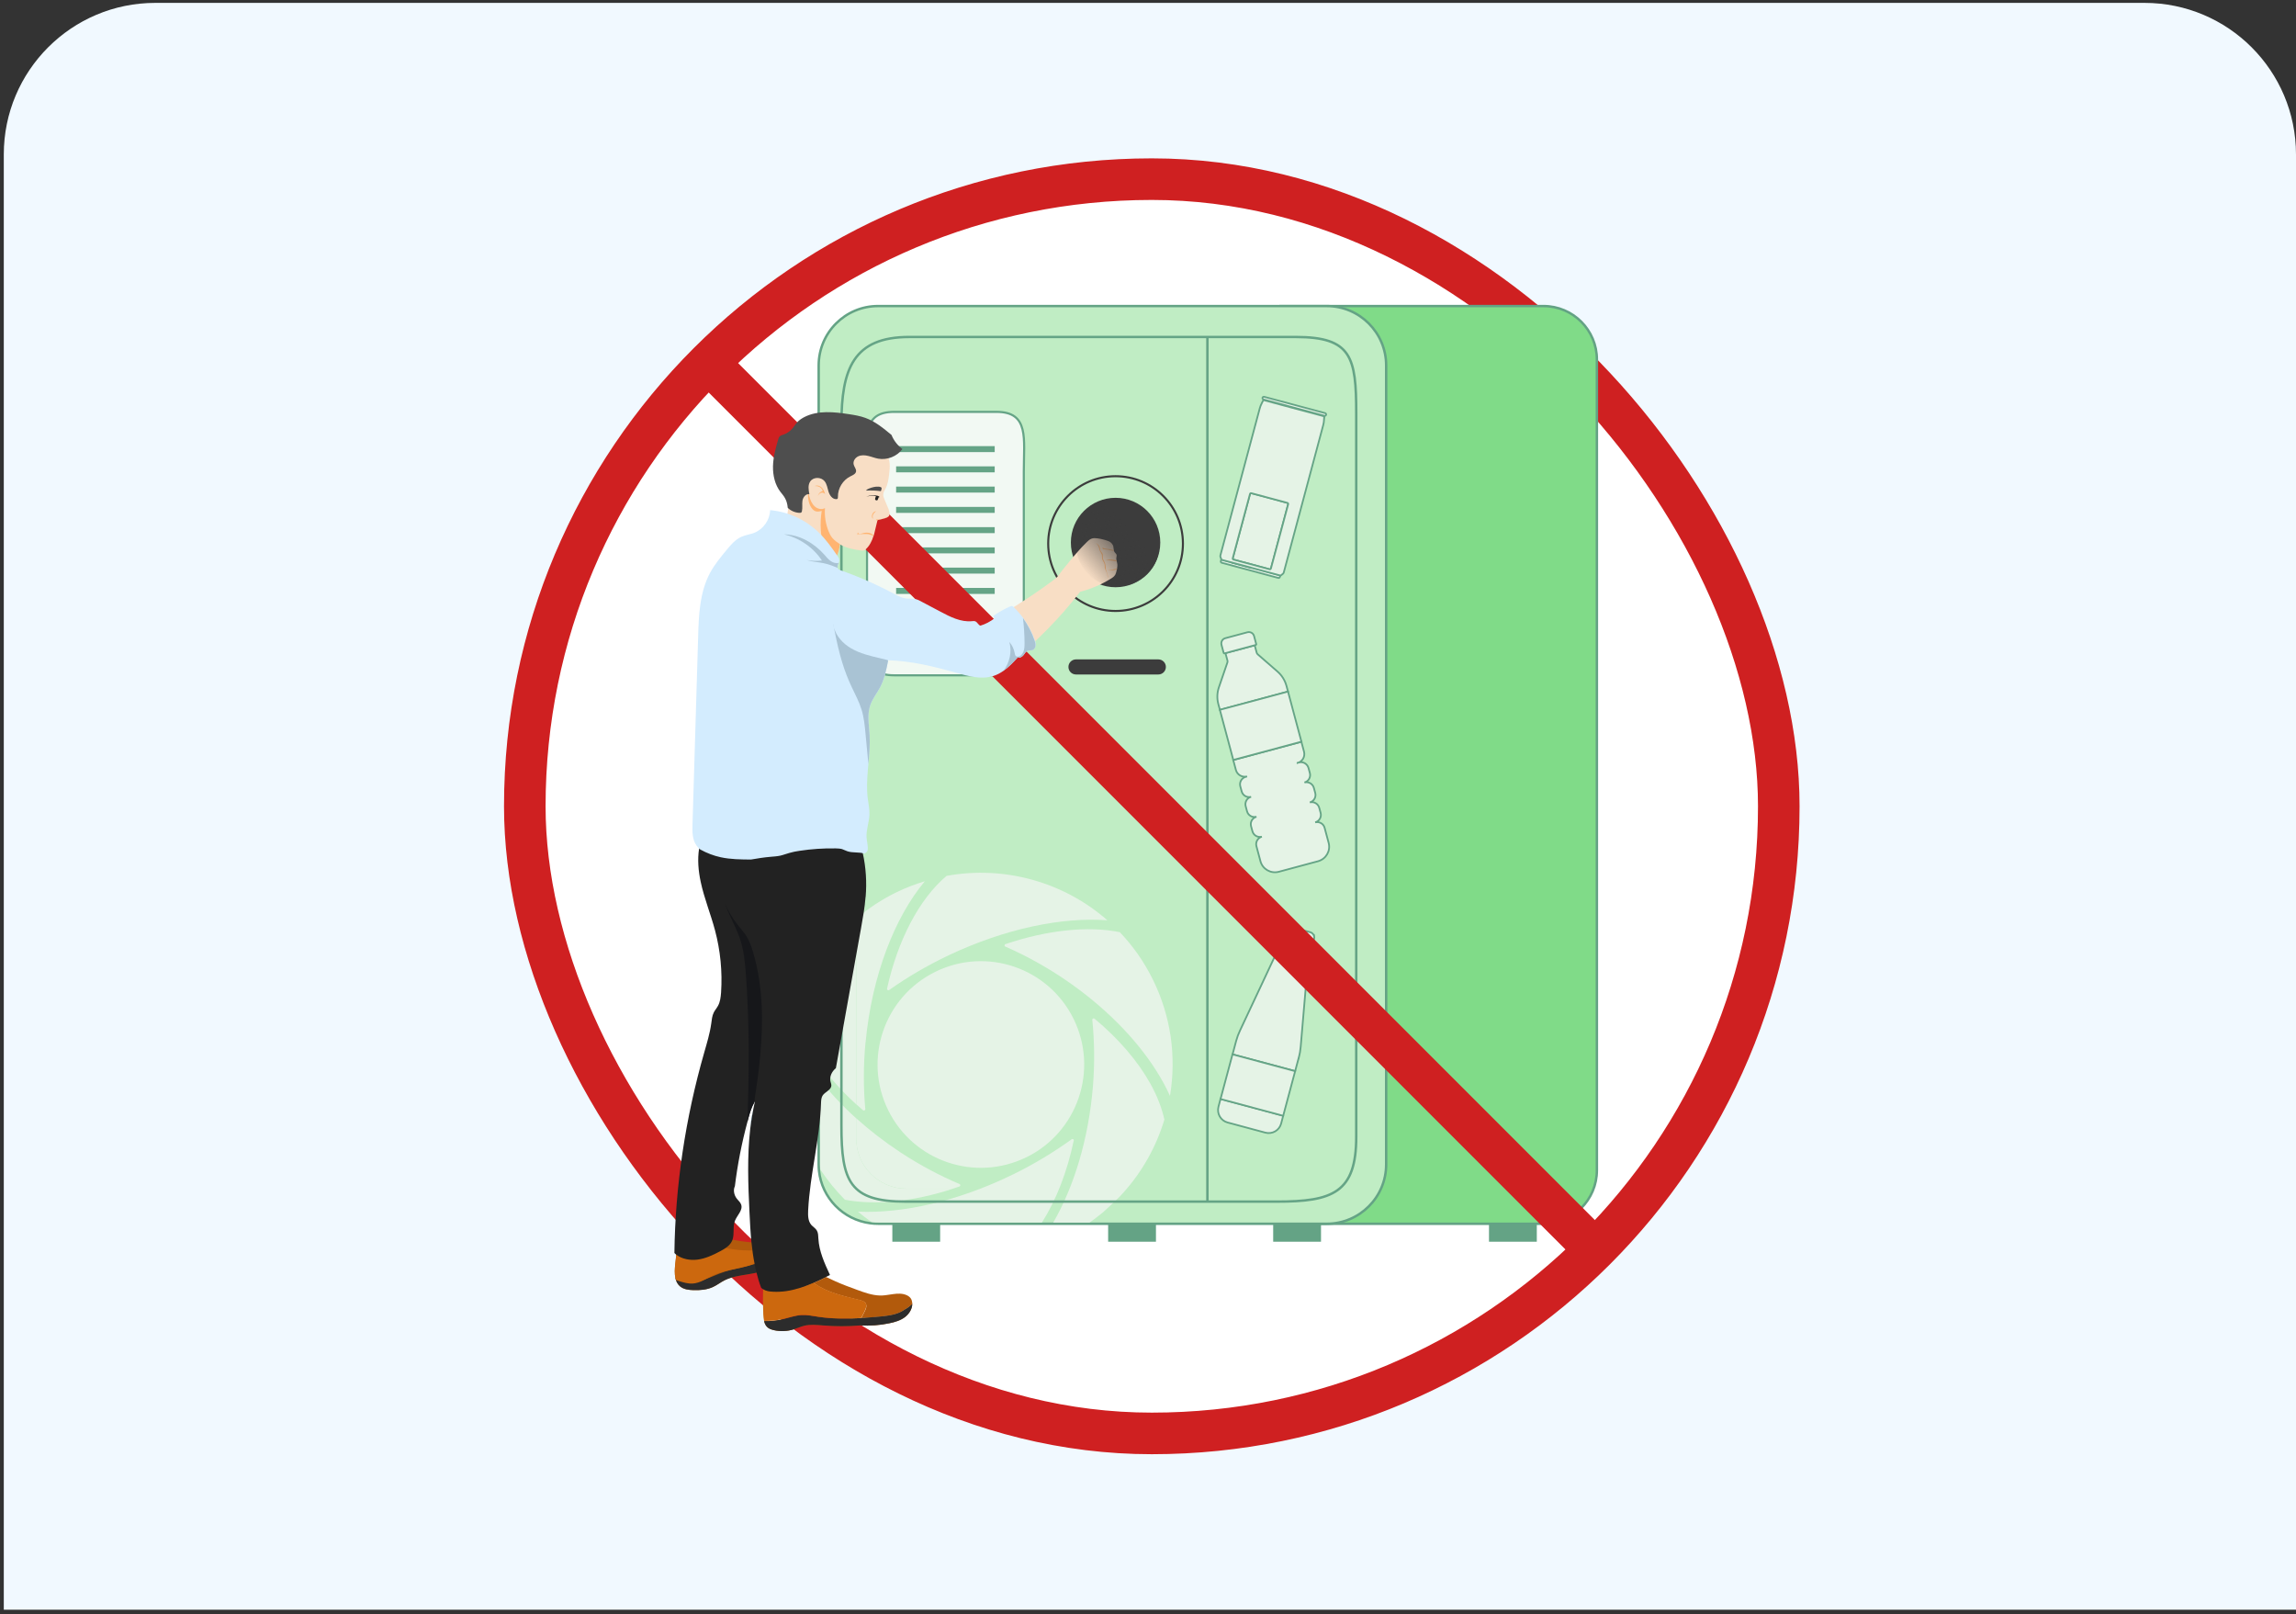 <svg width="303" height="213" viewBox="0 0 303 213" fill="none" xmlns="http://www.w3.org/2000/svg">
<rect x="0" y="0" width="303" height="213" fill="#333333" stroke="none"/>
<path d="M0.5 20.38C0.5 9.334 9.454 0.38 20.5 0.38H283C294.046 0.38 303 9.334 303 20.38V212.38H0.5V20.38Z" fill="#F1F9FF"/>
<rect x="69.257" y="23.637" width="165.486" height="165.486" rx="82.743" fill="white"/>
<rect x="69.257" y="23.637" width="165.486" height="165.486" rx="82.743" stroke="#CF2021" stroke-width="5.486"/>
<path d="M210.74 154.41V47.43C210.74 43.54 207.58 40.38 203.69 40.38H169V161.46H203.69C207.58 161.46 210.74 158.3 210.74 154.41Z" fill="#80DB88" stroke="#63A284" stroke-width="0.32" stroke-miterlimit="10"/>
<path d="M182.93 48.22V153.63C182.93 157.96 179.42 161.46 175.09 161.46H115.87C115.52 161.46 115.17 161.44 114.83 161.39C111.27 160.92 108.46 158.06 108.08 154.47C108.05 154.19 108.04 153.91 108.04 153.63V48.22C108.04 43.89 111.55 40.38 115.87 40.38H175.09C179.42 40.38 182.93 43.89 182.93 48.22Z" fill="#C0EDC4" stroke="#64A385" stroke-width="0.32" stroke-miterlimit="10"/>
<path d="M131.5 54.34H118C113.642 54.34 114.42 57.872 114.42 62.23V81.21C114.42 85.567 113.642 89.1 118 89.1H131.5C135.858 89.1 135.11 85.567 135.11 81.21V62.23C135.11 57.872 135.858 54.34 131.5 54.34Z" fill="#F2F9F3" stroke="#65A486" stroke-width="0.28" stroke-miterlimit="10"/>
<path d="M147.22 77.48C150.479 77.48 153.12 74.838 153.12 71.58C153.12 68.321 150.479 65.68 147.22 65.68C143.962 65.68 141.32 68.321 141.32 71.58C141.32 74.838 143.962 77.48 147.22 77.48Z" fill="#3C3C3C"/>
<path d="M147.22 80.61C152.13 80.61 156.11 76.63 156.11 71.72C156.11 66.81 152.13 62.83 147.22 62.83C142.31 62.83 138.33 66.81 138.33 71.72C138.33 76.63 142.31 80.61 147.22 80.61Z" stroke="#3C3C3C" stroke-width="0.27" stroke-miterlimit="10"/>
<path d="M174.331 161.46H168.021V163.83H174.331V161.46Z" fill="#64A385"/>
<path d="M202.81 161.46H196.5V163.83H202.81V161.46Z" fill="#64A385"/>
<path d="M124.07 161.46H117.76V163.83H124.07V161.46Z" fill="#64A385"/>
<path d="M152.55 161.46H146.24V163.83H152.55V161.46Z" fill="#64A385"/>
<path d="M171.39 139.56L170.92 141.32L162.66 139.11L163.13 137.35C163.26 136.87 163.43 136.41 163.64 135.97L169.29 123.94C169.29 123.94 169.3 123.91 169.3 123.89C169.3 123.84 169.13 123.78 169.17 123.65C169.19 123.54 169.33 123.51 169.43 123.42C169.53 123.33 169.6 123.18 169.71 123.21L172.79 124.04C172.9 124.07 172.88 124.23 172.92 124.36C172.96 124.49 173.07 124.58 173.03 124.69C172.99 124.81 172.82 124.78 172.79 124.83C172.79 124.84 172.78 124.86 172.78 124.88L171.65 138.12C171.61 138.61 171.52 139.09 171.4 139.57L171.39 139.56Z" fill="#E5F3E6" stroke="#65A486" stroke-width="0.23" stroke-miterlimit="10"/>
<path d="M169.34 147.21L169.07 148.24C168.83 149.15 167.9 149.68 166.99 149.44L162 148.1C161.1 147.86 160.56 146.93 160.8 146.02L161.07 144.99L169.33 147.2L169.34 147.21Z" fill="#E5F3E6" stroke="#65A486" stroke-width="0.23" stroke-miterlimit="10"/>
<path d="M162.651 139.111L161.072 145.004L169.341 147.219L170.919 141.327L162.651 139.111Z" fill="#E5F3E6" stroke="#65A486" stroke-width="0.23" stroke-miterlimit="10"/>
<path d="M173.42 123.89L173.4 123.95C173.36 124.08 173.23 124.16 173.1 124.13L169.38 123.13C169.25 123.1 169.17 122.96 169.21 122.83L169.23 122.77C169.34 122.37 169.74 122.14 170.14 122.25L172.9 122.99C173.29 123.1 173.53 123.5 173.42 123.9V123.89Z" fill="#E5F3E6" stroke="#65A486" stroke-width="0.23" stroke-miterlimit="10"/>
<path d="M169.77 90.48L169.98 91.25L160.99 93.66L160.78 92.89C160.59 92.17 160.61 91.41 160.85 90.7L161.98 87.4C162.01 87.31 162.01 87.22 161.98 87.13L161.72 86.17L165.58 85.14L165.84 86.1C165.86 86.19 165.91 86.27 165.98 86.33L168.61 88.62C169.17 89.11 169.57 89.76 169.77 90.48Z" fill="#E5F3E6" stroke="#65A486" stroke-width="0.23" stroke-miterlimit="10"/>
<path d="M171.24 100.65L171.421 100.6C171.971 100.45 172.53 100.78 172.68 101.33L172.861 101.99C173.011 102.54 172.681 103.1 172.141 103.24C172.691 103.09 173.251 103.42 173.391 103.96L173.57 104.62C173.72 105.17 173.391 105.73 172.851 105.87C173.401 105.72 173.961 106.05 174.101 106.59L174.281 107.25C174.431 107.8 174.1 108.36 173.56 108.5C174.11 108.36 174.67 108.68 174.81 109.23L175.341 111.21C175.621 112.26 175 113.34 173.94 113.63L168.76 115.02C167.71 115.3 166.621 114.68 166.341 113.63L165.81 111.65C165.66 111.1 165.991 110.54 166.531 110.39C165.981 110.54 165.421 110.21 165.281 109.67L165.101 109.01C164.951 108.46 165.28 107.9 165.82 107.76C165.27 107.91 164.71 107.58 164.57 107.04L164.391 106.38C164.241 105.83 164.571 105.27 165.111 105.13C164.561 105.28 164.001 104.95 163.861 104.41L163.68 103.75C163.53 103.2 163.861 102.64 164.401 102.49L164.581 102.44C163.941 102.61 163.271 102.23 163.101 101.59L162.75 100.28L171.74 97.87L172.091 99.18C172.261 99.83 171.88 100.49 171.24 100.66V100.65Z" fill="#E5F3E6" stroke="#65A486" stroke-width="0.23" stroke-miterlimit="10"/>
<path d="M165.5 83.93L165.79 85.01C165.79 85.01 165.78 85.08 165.74 85.09L161.57 86.21C161.57 86.21 161.5 86.2 161.49 86.16L161.2 85.08C161.1 84.69 161.32 84.3 161.71 84.2L164.62 83.42C165.01 83.32 165.4 83.54 165.5 83.93Z" fill="#E5F3E6" stroke="#65A486" stroke-width="0.23" stroke-miterlimit="10"/>
<path d="M169.976 91.24L160.983 93.65L162.756 100.266L171.749 97.857L169.976 91.24Z" fill="#E5F3E6" stroke="#65A486" stroke-width="0.23" stroke-miterlimit="10"/>
<path d="M168.98 75.84L168.9 76.13C168.87 76.22 168.78 76.28 168.69 76.25L161.23 74.25C161.14 74.23 161.08 74.13 161.11 74.04L161.19 73.74C161.24 73.81 161.31 73.86 161.39 73.88L165.05 74.86L168.72 75.85C168.8 75.87 168.89 75.86 168.96 75.83L168.98 75.84Z" fill="#E5F3E6" stroke="#65A486" stroke-width="0.23" stroke-miterlimit="10"/>
<path d="M164.964 65.17L162.689 73.66C162.669 73.735 162.713 73.812 162.788 73.832L167.55 75.108C167.624 75.128 167.701 75.083 167.721 75.009L169.996 66.518C170.016 66.444 169.972 66.367 169.897 66.347L165.135 65.071C165.06 65.051 164.984 65.095 164.964 65.17Z" fill="#E5F3E6" stroke="#65A486" stroke-width="0.23" stroke-miterlimit="10"/>
<path d="M165.1 74.91L165.09 74.92L162.51 74.22L165.1 74.91Z" fill="#E5F3E6" stroke="#65A486" stroke-width="0.23" stroke-miterlimit="10"/>
<path d="M175.01 54.72C174.98 54.83 174.87 54.89 174.77 54.86L166.75 52.71C166.65 52.68 166.581 52.57 166.611 52.47C166.631 52.38 166.77 52.33 166.82 52.35L174.89 54.51C174.94 54.52 175.04 54.63 175.01 54.72Z" fill="#E5F3E6" stroke="#65A486" stroke-width="0.23" stroke-miterlimit="10"/>
<path d="M174.72 55.48L174.75 55.01C174.75 55.01 174.72 54.92 174.68 54.91L166.8 52.8C166.8 52.8 166.71 52.8 166.69 52.85L166.48 53.27C166.38 53.46 166.31 53.66 166.25 53.87L161.05 73.29C161.03 73.36 161.04 73.44 161.07 73.51L161.18 73.79C161.18 73.79 161.2 73.84 161.22 73.86L165.11 74.9L168.99 75.94C169.02 75.93 169.04 75.91 169.06 75.9L169.3 75.71C169.36 75.66 169.4 75.6 169.42 75.52L174.62 56.1C174.68 55.89 174.71 55.68 174.73 55.46L174.72 55.48ZM167.72 75.01C167.7 75.08 167.62 75.13 167.55 75.11L162.78 73.83C162.71 73.81 162.66 73.73 162.68 73.66L164.96 65.17C164.98 65.09 165.06 65.05 165.13 65.07L169.9 66.35C169.98 66.37 170.02 66.45 170 66.52L167.72 75.01Z" fill="#E5F3E6" stroke="#65A486" stroke-width="0.23" stroke-miterlimit="10"/>
<path d="M159.34 44.44V158.56" stroke="#65A486" stroke-width="0.32" stroke-miterlimit="10"/>
<path d="M141.7 150.48C140.84 154.59 139.39 158.33 137.5 161.3H116.05C115.7 161.3 115.35 161.28 115.01 161.23C114.39 160.8 113.79 160.35 113.22 159.86C119.05 160.13 126.37 158.52 133.65 154.97C136.5 153.58 139.09 152 141.43 150.31C141.57 150.21 141.75 150.33 141.71 150.48H141.7Z" fill="#E5F3E6"/>
<path d="M135.46 152.68C128.7 156 120.53 153.22 117.21 146.47C113.89 139.72 116.67 131.54 123.43 128.22C130.18 124.89 138.36 127.68 141.68 134.43C145 141.18 142.22 149.36 135.47 152.68H135.46Z" fill="#E5F3E6"/>
<path d="M153.66 147.73C152.6 151.25 150.78 154.53 148.28 157.32C148.1 157.52 147.92 157.71 147.74 157.91C147.02 158.61 146.3 159.29 145.57 159.94C144.99 160.42 144.4 160.87 143.78 161.31H138.99C141.71 156.61 143.65 150.34 144.23 143.36C144.48 140.29 144.43 137.33 144.15 134.56C144.13 134.4 144.33 134.3 144.45 134.41C147.64 137.06 150.18 140.03 151.83 143.01C152.71 144.6 153.33 146.19 153.67 147.74L153.66 147.73Z" fill="#E5F3E6"/>
<path d="M154.4 144.59C153.9 143.48 153.29 142.36 152.57 141.23C149.89 137.01 145.73 132.75 140.42 129.16C137.87 127.44 135.25 126.02 132.67 124.89C132.52 124.83 132.54 124.61 132.7 124.56C138.18 122.72 143.55 122.13 147.78 122.99C149.51 124.8 151 126.91 152.16 129.28C153.34 131.68 154.1 134.18 154.48 136.7C154.87 139.35 154.83 142.01 154.4 144.59Z" fill="#E5F3E6"/>
<path d="M146.14 121.42C140.23 120.97 132.69 122.49 125.17 126.05C122.31 127.41 119.69 128.96 117.34 130.62C117.2 130.72 117.03 130.6 117.06 130.44C118.47 124.08 121.28 118.63 124.92 115.56C132.55 114.17 140.38 116.37 146.14 121.42Z" fill="#E5F3E6"/>
<path d="M114.22 137.52C113.93 140.59 113.94 143.55 114.19 146.33C114.21 146.49 114.01 146.58 113.89 146.48C113.59 146.22 113.29 145.96 113 145.7V121.21C114.57 119.86 116.33 118.69 118.27 117.74C119.51 117.13 120.769 116.66 122.049 116.27C118.069 121.04 115.06 128.71 114.23 137.53L114.22 137.52Z" fill="#E5F3E6"/>
<path d="M112.99 121.21V145.7C111.12 144 109.51 142.2 108.22 140.36V126.68C109.52 124.66 111.12 122.81 112.99 121.21Z" fill="#E5F3E6"/>
<path d="M125.76 156.84C120.57 158.53 115.52 159.06 111.5 158.29C110.31 157.09 109.22 155.76 108.26 154.31C108.23 154.03 108.22 153.75 108.22 153.47V142.47C109.58 144.2 111.17 145.91 112.99 147.55V150.21C112.99 153.87 115.96 156.84 119.62 156.84H125.76Z" fill="#E5F3E6"/>
<path d="M126.6 156.55C126.32 156.65 126.04 156.74 125.76 156.83H119.62C115.96 156.83 112.99 153.86 112.99 150.2V147.54C114.74 149.12 116.69 150.63 118.83 152.04C121.4 153.73 124.03 155.12 126.63 156.22C126.78 156.29 126.76 156.5 126.61 156.55H126.6Z" fill="#E5F3E6"/>
<path d="M119.421 82.17C118.811 82.17 118.311 82.67 118.311 83.28C118.311 83.89 118.811 84.39 119.421 84.39H126.531V82.18H119.421V82.17Z" fill="#2DC33A" stroke="#65A486" stroke-width="0.1" stroke-miterlimit="10"/>
<path d="M131.221 83.27C131.221 82.66 130.721 82.16 130.111 82.16H126.531V84.37H130.111C130.721 84.37 131.221 83.87 131.221 83.26V83.27Z" fill="#F2F9F3" stroke="#65A486" stroke-width="0.1" stroke-miterlimit="10"/>
<path d="M131.27 77.57H118.26V78.36H131.27V77.57Z" fill="#65A486"/>
<path d="M131.27 74.89H118.26V75.68H131.27V74.89Z" fill="#65A486"/>
<path d="M131.27 72.22H118.26V73.01H131.27V72.22Z" fill="#65A486"/>
<path d="M171 44.46H120C112.633 44.46 111.04 48.633 111.04 56V148.5C111.04 155.867 112.133 158.54 119.5 158.54H168.5C175.867 158.54 178.98 157.367 178.98 150V54.5C178.98 47.133 178.367 44.46 171 44.46Z" stroke="#65A486" stroke-width="0.32" stroke-miterlimit="10"/>
<path d="M131.27 69.55H118.26V70.34H131.27V69.55Z" fill="#65A486"/>
<path d="M131.27 66.88H118.26V67.67H131.27V66.88Z" fill="#65A486"/>
<path d="M131.27 64.2H118.26V64.99H131.27V64.2Z" fill="#65A486"/>
<path d="M131.27 61.53H118.26V62.32H131.27V61.53Z" fill="#65A486"/>
<path d="M131.27 58.86H118.26V59.65H131.27V58.86Z" fill="#65A486"/>
<path d="M152.865 87H141.995C141.445 87 141 87.445 141 87.995C141 88.545 141.445 88.99 141.995 88.99H152.865C153.414 88.99 153.86 88.545 153.86 87.995C153.86 87.445 153.414 87 152.865 87Z" fill="#3C3C3C"/>
<path d="M95.314 49.694L208.77 163.15" stroke="#CF2021" stroke-width="5.486" stroke-miterlimit="10"/>
<path d="M110.36 74.067C110.36 74.067 110.29 74.016 110.28 73.976C110.31 74.006 110.33 74.037 110.36 74.067Z" fill="#F8DEC5"/>
<path d="M117.29 67.286C117.36 67.506 117.47 67.786 117.34 68.026C117.32 68.056 117.3 68.087 117.28 68.117C117.17 68.237 117.01 68.296 116.85 68.356C116.51 68.466 116.16 68.546 115.81 68.617C115.81 68.656 115.79 68.686 115.78 68.726C115.62 69.316 115.51 69.916 115.35 70.507C115.34 70.537 115.33 70.556 115.32 70.596C115.31 70.626 115.3 70.646 115.3 70.666C115.3 70.686 115.29 70.706 115.28 70.716C115.28 70.736 115.27 70.746 115.26 70.757C115.06 71.397 114.75 72.016 114.26 72.466C114.1 72.676 113.86 72.666 113.65 72.636C112.72 72.506 111.77 72.336 110.96 71.886C110.96 71.886 110.87 71.837 110.83 71.806C110.79 72.317 110.65 72.816 110.46 73.296C110.42 73.396 110.38 73.486 110.34 73.586C110.28 73.706 110.24 73.876 110.28 73.976C110.1 73.776 109.93 73.586 109.75 73.386C109.49 73.086 109.22 72.787 108.89 72.567C108.85 72.537 108.81 72.516 108.77 72.496C108.54 72.347 108.28 72.246 108.03 72.136C107.66 71.976 107.29 71.786 106.93 71.586C106.91 71.566 106.89 71.556 106.88 71.556C106.77 71.496 106.66 71.426 106.55 71.356C105.62 70.796 104.78 70.106 104.12 69.257C104.01 69.117 103.91 68.966 103.86 68.796C103.81 68.606 103.83 68.406 103.86 68.206C103.88 68.056 103.9 67.906 103.92 67.746C103.95 67.507 103.99 67.266 104.03 67.036C104.13 66.436 104.28 65.846 104.53 65.296L105.79 63.526C106.09 62.916 106.54 62.407 107.02 61.926C107.87 61.087 108.8 60.326 109.82 59.696C110.81 59.086 111.92 58.596 113.08 58.586C113.82 58.586 114.54 58.766 115.26 58.966C115.83 59.116 116.41 59.296 116.82 59.726C117.01 59.926 117.15 60.166 117.25 60.426C117.33 60.647 117.38 60.877 117.4 61.117C117.45 61.617 117.39 62.126 117.33 62.636C117.25 63.246 117.17 63.866 116.89 64.416C116.75 64.676 116.57 64.926 116.56 65.226C116.54 65.446 116.63 65.666 116.72 65.876C116.91 66.337 117.11 66.806 117.3 67.266L117.29 67.286Z" fill="#F8DEC5"/>
<path d="M110.34 73.576C110.28 73.696 110.24 73.866 110.28 73.976C110.11 73.776 109.93 73.586 109.76 73.386C109.49 73.086 109.23 72.787 108.9 72.567C108.86 72.537 108.82 72.516 108.78 72.496C108.29 70.856 108.17 69.096 108.44 67.406C108.18 67.476 107.91 67.536 107.66 67.466C107.43 67.396 107.24 67.216 107.1 67.016C106.67 66.416 106.59 65.647 106.64 64.626C106.66 64.936 106.73 65.246 106.82 65.546C106.96 66.016 107.15 66.487 107.52 66.817C107.88 67.147 108.45 67.286 108.87 67.036C108.79 68.076 108.96 69.136 109.35 70.106C109.48 70.416 109.63 70.726 109.85 70.987C110.16 71.356 110.57 71.606 110.96 71.876C110.92 71.856 110.87 71.826 110.83 71.806C110.78 72.427 110.6 73.016 110.34 73.576Z" fill="#FFB471"/>
<path d="M120.39 171.846C120.39 171.916 120.4 171.986 120.39 172.046C120.09 172.356 119.74 172.596 119.38 172.806C118.46 173.456 117.26 173.606 116.14 173.716C115.31 173.796 114.47 173.866 113.64 173.916C113.67 173.876 113.69 173.826 113.72 173.786C113.85 173.546 113.97 173.306 114.09 173.066C114.27 172.726 114.44 172.306 114.24 171.966C114.09 171.716 113.78 171.626 113.5 171.556C111.43 171.026 109.26 170.606 107.51 169.366C107.47 169.336 107.42 169.296 107.37 169.266C107.92 169.026 108.47 168.766 109.02 168.486C109.43 168.676 109.84 168.866 110.25 169.056C111.18 169.476 112.14 169.826 113.1 170.176C114.08 170.536 115.08 170.896 116.11 170.926C116.19 170.926 116.26 170.926 116.33 170.926C116.35 170.926 116.37 170.926 116.4 170.926C116.87 170.906 117.35 170.806 117.83 170.746C118.46 170.656 119.09 170.626 119.66 170.886C119.86 170.976 120.04 171.106 120.17 171.276C120.3 171.446 120.36 171.656 120.38 171.876L120.39 171.846Z" fill="#B25A0C"/>
<path d="M101.98 170.436C101.54 170.416 101.07 170.346 100.71 170.116C100.72 169.796 100.74 169.466 100.76 169.146L105.25 167.886L106.18 167.626C107.17 167.696 108.11 168.066 109.03 168.486C106.76 169.616 104.43 170.586 101.99 170.446L101.98 170.436Z" fill="#B25A0C"/>
<path d="M120.39 172.046C120.38 172.716 119.97 173.356 119.44 173.766C118.85 174.216 118.11 174.436 117.38 174.586C116.12 174.856 114.82 174.946 113.53 174.876C111.88 175.006 110.25 175.006 108.63 174.876C107.79 174.806 106.93 174.716 106.12 174.916C105.65 175.036 105.21 175.246 104.75 175.386C103.91 175.656 102.98 175.696 102.12 175.496C101.83 175.426 101.53 175.336 101.3 175.136C101.05 174.926 100.91 174.626 100.84 174.306C101.72 174.326 102.6 174.236 103.46 174.016C104.23 173.836 104.99 173.556 105.78 173.516C106.49 173.476 107.2 173.616 107.9 173.726C110.62 174.146 113.4 173.966 116.14 173.706C117.26 173.596 118.46 173.456 119.38 172.796C119.75 172.596 120.09 172.346 120.39 172.036V172.046Z" fill="#B25A0C"/>
<path d="M120.39 172.046C120.38 172.716 119.97 173.356 119.44 173.766C118.85 174.216 118.11 174.436 117.38 174.586C116.12 174.856 114.82 174.946 113.53 174.876C111.88 175.006 110.25 175.006 108.63 174.876C107.79 174.806 106.93 174.716 106.12 174.916C105.65 175.036 105.21 175.246 104.75 175.386C103.91 175.656 102.98 175.696 102.12 175.496C101.83 175.426 101.53 175.336 101.3 175.136C101.05 174.926 100.91 174.626 100.84 174.306C101.72 174.326 102.6 174.236 103.46 174.016C104.23 173.836 104.99 173.556 105.78 173.516C106.49 173.476 107.2 173.616 107.9 173.726C110.62 174.146 113.4 173.966 116.14 173.706C117.26 173.596 118.46 173.456 119.38 172.796C119.75 172.596 120.09 172.346 120.39 172.036V172.046Z" fill="#2C2C2C"/>
<path d="M101.78 167.086C100.03 168.376 97.51 167.947 95.58 168.937C95.07 169.197 94.61 169.567 94.08 169.807C93.28 170.177 92.38 170.236 91.51 170.216C90.9 170.196 90.25 170.127 89.78 169.747C89.49 169.517 89.31 169.226 89.2 168.886C89.17 168.806 89.15 168.726 89.13 168.636C89 168.046 89.04 167.376 89.11 166.766C89.18 166.126 89.25 165.486 89.32 164.846C90.25 164.586 91 164.386 91.64 164.216C92.68 163.956 93.41 163.796 94.14 163.636C94.27 163.606 94.4 163.587 94.53 163.557C94.9 163.477 95.27 163.427 95.64 163.427C96.12 163.437 96.59 163.546 97.07 163.636C98.19 163.846 99.32 163.936 100.46 164.026C100.7 164.046 100.96 164.077 101.21 164.127C101.81 164.257 102.37 164.506 102.6 165.036C102.61 165.046 102.62 165.066 102.63 165.086C102.91 165.796 102.42 166.597 101.8 167.067L101.78 167.086Z" fill="#B25A0C"/>
<path d="M101.78 167.086C100.03 168.376 97.51 167.946 95.58 168.936C95.06 169.206 94.61 169.566 94.08 169.806C93.29 170.176 92.38 170.246 91.51 170.216C90.9 170.196 90.26 170.126 89.78 169.746C89.43 169.466 89.23 169.076 89.14 168.636C89.59 168.846 90.03 169.076 90.51 169.176C91.32 169.346 92.15 169.136 92.92 168.846C93.85 168.516 94.74 168.076 95.68 167.776C97.7 167.116 99.96 167.026 101.69 165.796C102.01 165.566 102.3 165.306 102.59 165.066C102.59 165.086 102.61 165.096 102.62 165.116C102.9 165.826 102.41 166.626 101.79 167.086H101.78Z" fill="#2C2C2C"/>
<path d="M114.08 173.056C113.95 173.296 113.83 173.536 113.71 173.776C113.69 173.816 113.67 173.866 113.63 173.906C111.71 174.006 109.79 174.006 107.89 173.716C107.86 173.716 107.84 173.706 107.81 173.696C107.79 173.696 107.77 173.696 107.76 173.686C107.1 173.586 106.44 173.456 105.77 173.496C104.98 173.536 104.22 173.816 103.45 173.996C103.32 174.026 103.2 174.056 103.08 174.076C102.46 174.206 101.83 174.276 101.2 174.276C101.08 174.276 100.96 174.276 100.84 174.276L100.82 174.196C100.77 173.946 100.74 173.686 100.73 173.436C100.68 172.316 100.67 171.206 100.71 170.086C101.08 170.316 101.54 170.386 101.98 170.406C103.83 170.506 105.62 169.976 107.37 169.226C107.41 169.266 107.46 169.296 107.51 169.326C109.25 170.566 111.42 170.996 113.5 171.516C113.78 171.586 114.09 171.676 114.24 171.926C114.44 172.256 114.26 172.686 114.09 173.026L114.08 173.056Z" fill="#CC680E"/>
<path d="M100.37 166.116C100.34 166.316 100.13 166.446 99.95 166.536C98.15 167.446 95.99 167.406 94.15 168.246C93.26 168.656 92.43 169.276 91.45 169.346C90.8 169.396 90.16 169.196 89.53 168.996C89.42 168.966 89.31 168.926 89.21 168.886C89.18 168.806 89.16 168.726 89.14 168.636C89.01 168.046 89.05 167.376 89.12 166.766C89.19 166.126 89.26 165.486 89.33 164.846C90.26 164.586 91.01 164.386 91.65 164.216L95.2 164.516C96.71 164.906 98.29 165.056 99.85 164.956C99.93 164.956 100.01 164.956 100.06 164.996C100.09 165.026 100.11 165.076 100.12 165.116C100.19 165.336 100.26 165.566 100.32 165.786C100.35 165.886 100.38 165.996 100.36 166.096L100.37 166.116Z" fill="#CC680E"/>
<path d="M114.23 118.316C114.12 119.736 113.87 121.126 113.62 122.516C113.33 124.086 113.05 125.666 112.77 127.236C111.95 131.796 111.13 136.356 110.31 140.926C109.72 141.426 109.47 142.076 109.59 142.656C109.63 142.846 109.72 143.036 109.71 143.236C109.67 143.846 108.85 144.056 108.54 144.576C108.38 144.866 108.36 145.206 108.35 145.526C108.2 150.286 106.89 154.936 106.65 159.696C106.62 160.366 106.63 161.096 107.06 161.606C107.29 161.866 107.62 162.046 107.8 162.356C107.98 162.666 107.98 163.046 108 163.406C108.09 165.096 108.82 166.686 109.53 168.216C109.36 168.306 109.2 168.386 109.03 168.466C106.76 169.596 104.43 170.566 101.99 170.426C101.55 170.406 101.08 170.336 100.72 170.106C100.62 170.056 100.53 169.986 100.45 169.906C100.2 169.256 100 168.586 99.84 167.916C99.74 167.546 99.66 167.166 99.59 166.786C99.4 165.846 99.27 164.886 99.17 163.926C99.04 162.616 98.97 161.296 98.91 159.986C98.73 156.296 98.59 152.566 99.01 148.906C99.11 148.016 99.25 147.126 99.43 146.246C99.49 145.936 99.56 145.616 99.63 145.306C99.6 145.356 99.57 145.396 99.55 145.446C99.19 146.086 98.99 146.746 98.8 147.406C98.75 147.606 98.69 147.806 98.64 148.006C97.89 150.796 97.33 153.646 96.98 156.516C96.75 156.976 96.85 157.646 97.22 158.126C97.42 158.396 97.7 158.606 97.81 158.926C98.07 159.666 97.28 160.336 96.99 161.066C96.68 161.846 96.94 162.776 96.67 163.566C96.65 163.606 96.64 163.646 96.62 163.696C96.33 164.356 95.68 164.746 95.04 165.086C94.09 165.596 93.08 166.066 92.01 166.196C91.06 166.306 90.03 166.126 89.27 165.556C89.18 165.486 89.08 165.406 89 165.316C89.11 156.486 90.45 147.516 92.93 138.886C93.29 137.616 93.68 136.356 93.86 135.056C93.93 134.556 93.97 134.026 94.2 133.576C94.35 133.276 94.58 133.026 94.74 132.726C95.05 132.186 95.11 131.556 95.16 130.936C95.34 128.186 95.07 125.416 94.36 122.746C93.79 120.596 92.93 118.526 92.47 116.346C92.16 114.906 92.03 113.396 92.26 111.956C92.38 111.216 92.58 110.496 92.91 109.806L113.04 109.886C113.39 110.756 113.67 111.656 113.86 112.566C114.28 114.446 114.4 116.396 114.24 118.326L114.23 118.316Z" fill="#222222"/>
<path d="M114.29 64.727C114.38 64.587 114.55 64.506 114.7 64.446C115.09 64.296 115.5 64.186 115.91 64.207C116.02 64.207 116.14 64.227 116.24 64.276C116.27 64.296 116.31 64.317 116.33 64.356C116.35 64.397 116.35 64.447 116.34 64.487C116.33 64.597 116.29 64.707 116.24 64.806C115.62 64.716 114.99 64.697 114.29 64.727Z" fill="#4E4E4E"/>
<path d="M114.35 65.516C114.81 65.337 115.32 65.296 115.79 65.406C115.91 65.436 116.04 65.487 116.08 65.606C116.05 65.576 115.99 65.587 115.96 65.617C115.93 65.647 115.92 65.697 115.91 65.737C115.89 65.806 115.86 65.886 115.82 65.946C115.8 65.976 115.78 66.007 115.75 66.016C115.72 66.016 115.7 66.016 115.67 66.016C115.61 66.007 115.55 65.987 115.51 65.936C115.47 65.876 115.49 65.787 115.51 65.716C115.53 65.647 115.56 65.576 115.58 65.507C115.58 65.496 115.58 65.487 115.58 65.477C115.58 65.457 115.55 65.446 115.53 65.446C115.17 65.356 114.78 65.427 114.32 65.526L114.35 65.516Z" fill="#222222"/>
<path d="M115.58 67.446C115.42 67.486 115.28 67.576 115.19 67.716C115.1 67.856 115.05 68.016 115.07 68.177C115.07 68.227 115.09 68.276 115.11 68.326C115.13 68.376 115.18 68.406 115.23 68.416C115.13 68.256 115.14 68.046 115.23 67.876C115.32 67.707 115.46 67.576 115.6 67.456L115.58 67.446Z" fill="#FFB471"/>
<path d="M117.27 68.106C117.16 68.226 117 68.286 116.84 68.336C116.5 68.446 116.15 68.536 115.81 68.596C115.81 68.636 115.79 68.666 115.78 68.706C115.7 68.666 115.63 68.616 115.6 68.536C116.13 68.556 116.67 68.427 117.14 68.186C117.18 68.166 117.23 68.136 117.27 68.106Z" fill="#FFB471"/>
<path d="M110.28 73.976C110.28 73.976 110.33 74.037 110.36 74.067C110.32 74.046 110.29 74.016 110.28 73.976Z" fill="#FFB471"/>
<path d="M107.55 64.117C107.85 63.986 108.23 64.106 108.46 64.347C108.69 64.587 108.82 64.906 108.89 65.227C108.81 65.037 108.57 64.957 108.37 65.016C108.17 65.076 108.03 65.246 107.93 65.427C108.01 65.117 108.27 64.856 108.58 64.776C108.53 64.587 108.4 64.427 108.25 64.317C108.1 64.207 107.91 64.126 107.55 64.126V64.117Z" fill="#FFB471"/>
<path d="M98.99 148.906C99.09 148.016 99.22 147.136 99.4 146.256C99.26 147.136 99.12 148.026 98.99 148.906Z" fill="#287094"/>
<path d="M100.32 139.346C100.13 141.396 99.84 143.426 99.53 145.456C99.17 146.096 98.97 146.756 98.79 147.426C98.73 147.626 98.68 147.826 98.63 148.026C98.85 141.966 98.94 135.156 98.42 128.366C98.31 126.926 98.17 125.476 97.73 124.096C97.34 122.846 96.71 121.686 96.18 120.486C96 120.076 95.84 119.656 95.68 119.236C96.12 120.246 96.69 121.196 97.38 122.056C97.73 122.506 98.12 122.936 98.44 123.416C98.9 124.116 99.18 124.916 99.41 125.726C100.7 130.116 100.75 134.786 100.32 139.346Z" fill="#16171A"/>
<path d="M147.01 72.686C147.03 72.736 147.05 72.786 147.08 72.836C147.16 72.956 147.3 73.046 147.35 73.186C147.39 73.316 147.33 73.466 147.32 73.606C147.31 73.726 147.32 73.836 147.35 73.946C147.36 73.986 147.37 74.036 147.38 74.076C147.4 74.166 147.43 74.256 147.44 74.346C147.48 74.556 147.46 74.786 147.42 74.996C147.42 75.036 147.4 75.086 147.39 75.126C147.37 75.216 147.35 75.306 147.33 75.396C147.29 75.546 147.25 75.696 147.18 75.826C147.04 76.066 146.81 76.226 146.57 76.366C145.33 77.136 143.96 77.716 142.54 78.076C139.94 81.486 136.83 84.596 133.45 87.416C132.76 87.996 132.03 88.566 131.17 88.846C129.94 89.246 128.6 88.996 127.35 88.696C125.91 88.356 124.49 87.956 123.08 87.516C122.61 87.366 122.14 87.206 121.67 87.046C122.3 86.126 122.91 85.206 123.37 84.206C123.83 83.206 124.13 82.126 124.13 81.026C124.18 81.046 124.22 81.066 124.27 81.086C125.7 81.716 127.19 82.286 128.7 82.766C128.93 82.836 129.17 82.916 129.41 82.986C130.22 82.356 131.06 81.796 131.91 81.256C132.61 80.816 133.31 80.396 134.01 79.956C135.68 78.916 137.3 77.816 138.88 76.646C139.17 76.436 139.46 76.216 139.68 75.926C140.04 75.416 140.41 74.966 140.78 74.516C141.63 73.476 142.48 72.436 143.44 71.506C143.62 71.326 143.82 71.156 144.06 71.066C144.3 70.976 144.57 70.996 144.82 71.026C145.32 71.096 145.81 71.216 146.28 71.396C146.59 71.506 146.86 71.786 146.93 72.126C146.96 72.276 146.96 72.436 146.99 72.586C146.99 72.626 147 72.656 147.01 72.696V72.686Z" fill="#F8DEC5"/>
<path d="M147.42 74.996C147.42 74.996 147.4 75.087 147.39 75.126C146.99 75.246 146.57 75.296 146.16 75.257C146.47 75.246 146.65 75.196 146.83 75.156C147.03 75.106 147.22 75.056 147.42 74.996Z" fill="#FFB471"/>
<path d="M147.35 73.946C147.35 73.946 147.37 74.036 147.38 74.076C146.9 73.996 146.42 73.916 145.93 73.866C146.42 73.776 146.91 73.806 147.35 73.946Z" fill="#FFB471"/>
<path d="M146.98 72.586C146.98 72.586 146.99 72.656 147 72.696C146.53 72.576 146.05 72.496 145.56 72.446C145.51 72.396 145.49 72.306 145.5 72.226C145.67 72.386 145.92 72.397 146.16 72.427C146.44 72.457 146.71 72.506 146.97 72.596L146.98 72.586Z" fill="#FFB471"/>
<path d="M144.65 71.666C144.77 71.796 144.89 71.916 144.96 72.076C145.06 72.287 145.07 72.516 145.17 72.727C145.24 72.867 145.34 72.987 145.39 73.136C145.46 73.347 145.4 73.567 145.46 73.776C145.52 74.007 145.7 74.186 145.76 74.416C145.8 74.576 145.77 74.746 145.8 74.916C145.84 75.156 145.98 75.367 146.07 75.597C146.16 75.826 146.19 76.087 146.16 76.326C146.24 76.117 146.2 75.886 146.13 75.677C146.06 75.466 145.96 75.266 145.93 75.046C145.91 74.906 145.92 74.766 145.9 74.626C145.88 74.466 145.84 74.306 145.77 74.156C145.69 73.977 145.56 73.817 145.54 73.617C145.52 73.457 145.57 73.287 145.53 73.126C145.48 72.936 145.3 72.806 145.23 72.626C145.17 72.477 145.17 72.306 145.12 72.156C145.05 71.957 144.88 71.817 144.67 71.656L144.65 71.666Z" fill="#FFB471"/>
<path d="M131.9 81.246C131.42 81.817 131.01 82.446 130.64 83.086C130.61 83.136 130.58 83.186 130.53 83.206C130.49 83.226 130.44 83.216 130.39 83.206C129.81 83.126 129.19 83.016 128.68 82.746C128.91 82.817 129.15 82.896 129.39 82.966C130.2 82.336 131.04 81.776 131.89 81.237L131.9 81.246Z" fill="#FFB471"/>
<path d="M124.26 81.076C124.35 83.256 123.95 85.456 123.09 87.456C123.09 87.476 123.07 87.496 123.07 87.516C122.6 87.366 122.13 87.206 121.66 87.046C122.29 86.126 122.9 85.206 123.36 84.206C123.82 83.206 124.12 82.126 124.12 81.026C124.17 81.046 124.21 81.066 124.26 81.086V81.076Z" fill="#FFB471"/>
<path d="M136.66 85.186C136.64 85.426 136.5 85.676 136.27 85.766C136.08 85.836 135.86 85.776 135.66 85.846C135.39 85.936 135.24 86.206 135.07 86.436C134.89 86.656 134.58 86.856 134.34 86.696C133.75 87.356 133.12 88.016 132.4 88.526C132.01 88.796 131.59 89.026 131.13 89.176C129.53 89.706 127.81 89.216 126.19 88.766C123.25 87.936 120.24 87.196 117.2 87.116H117.16C117.16 87.116 117.18 87.176 117.2 87.206C116.96 88.406 116.71 89.626 116.14 90.706C115.72 91.486 115.15 92.186 114.86 93.016C114.78 93.236 114.72 93.476 114.68 93.716C114.5 94.786 114.7 95.916 114.76 97.016C114.83 98.276 114.71 99.546 114.6 100.816C114.57 101.066 114.55 101.316 114.53 101.566C114.43 102.816 114.36 104.056 114.51 105.296C114.6 106.026 114.77 106.756 114.74 107.486C114.7 108.496 114.29 109.496 114.36 110.506C114.39 110.946 114.51 111.386 114.52 111.826C114.53 112.266 114.49 112.356 114.1 112.626C113.37 112.386 112.55 112.556 111.83 112.316C111.58 112.236 111.36 112.106 111.12 112.026C110.86 111.956 110.58 111.946 110.3 111.936C108.7 111.906 107.09 112.016 105.51 112.256C105.05 112.326 104.6 112.406 104.17 112.536C103.76 112.646 103.37 112.806 102.96 112.896C102.54 112.986 102.12 113.006 101.69 113.046C100.81 113.116 99.93 113.266 99.1 113.406C97.77 113.396 96.42 113.386 95.12 113.106C94.18 112.906 93.28 112.556 92.44 112.096C92.23 111.976 92.11 111.796 91.92 111.556C91.35 110.776 91.36 109.736 91.39 108.776C91.64 100.546 91.88 92.316 92.13 84.086C92.21 81.166 92.33 78.126 93.72 75.556C94.31 74.466 95.11 73.506 95.9 72.546C96.45 71.876 97.04 71.186 97.84 70.826C98.4 70.576 99.02 70.506 99.59 70.276C100.76 69.796 101.6 68.576 101.63 67.306C104.03 67.516 106.35 68.586 108.08 70.286C109 71.176 109.74 72.226 110.47 73.276C110.62 73.476 110.77 73.706 110.76 73.956C110.76 74.076 110.72 74.176 110.68 74.286C110.65 74.366 110.61 74.446 110.59 74.536C110.55 74.666 110.52 74.816 110.56 74.946C110.58 75.006 110.61 75.066 110.65 75.106C110.68 75.136 110.72 75.166 110.77 75.186C113.24 76.046 115.64 77.096 117.95 78.326C118.45 78.596 118.96 78.876 119.52 78.956C119.95 79.006 120.4 78.956 120.83 79.046C121.12 79.116 121.38 79.246 121.64 79.396C122.46 79.826 123.27 80.256 124.08 80.686C125.39 81.386 126.8 82.106 128.27 81.956C128.41 81.946 128.55 81.926 128.68 81.966C128.99 82.066 129.12 82.496 129.39 82.546C130.05 82.346 130.68 82.016 131.23 81.596C131.19 81.486 131.14 81.376 131.09 81.256C131.8 80.766 132.55 80.346 133.34 79.996C133.41 79.966 133.48 79.936 133.56 79.956C133.63 79.966 133.69 80.016 133.74 80.066C134.22 80.526 134.66 81.036 135.05 81.566C135.7 82.466 136.22 83.456 136.58 84.506C136.66 84.736 136.73 84.976 136.71 85.216L136.66 85.186Z" fill="#D3ECFE"/>
<path d="M103.95 66.996C104.36 67.397 104.92 67.636 105.49 67.666C105.59 67.666 105.7 67.666 105.77 67.586C105.81 67.546 105.82 67.496 105.83 67.436C105.93 66.987 105.83 66.507 105.9 66.056C105.97 65.606 106.35 65.116 106.81 65.206C106.7 64.636 106.6 64.006 106.92 63.526C107.33 62.916 108.34 62.907 108.81 63.477C109.13 63.867 109.19 64.386 109.34 64.867C109.49 65.347 109.83 65.847 110.33 65.856C110.39 65.856 110.46 65.856 110.51 65.817C110.58 65.757 110.58 65.647 110.58 65.546C110.56 64.436 111.23 63.337 112.23 62.846C112.53 62.697 112.91 62.547 112.97 62.217C113.03 61.897 112.74 61.617 112.66 61.297C112.54 60.856 112.85 60.396 113.26 60.206C113.67 60.016 114.15 60.047 114.59 60.157C115.03 60.257 115.45 60.436 115.9 60.516C117.09 60.726 118.38 60.217 119.09 59.246C118.45 58.776 117.95 58.126 117.65 57.386C116.58 56.496 115.49 55.596 114.18 55.127C113.49 54.877 112.77 54.756 112.04 54.646C110.07 54.346 107.95 54.116 106.17 55.016C105.82 55.196 105.48 55.416 105.21 55.706C104.97 55.966 104.79 56.286 104.56 56.547C104.25 56.907 103.83 57.187 103.38 57.346C103.21 57.407 103.03 57.446 102.9 57.576C102.78 57.686 102.73 57.856 102.69 58.007C102.35 59.157 102.04 60.326 102.01 61.526C101.99 62.726 102.27 63.967 103 64.906C103.36 65.376 103.86 65.837 103.96 67.007L103.95 66.996Z" fill="#4E4E4E"/>
<path d="M110.56 74.516C110.52 74.646 110.5 74.796 110.53 74.927C109.93 74.666 109.32 74.436 108.68 74.306C107.94 74.147 107.17 74.126 106.45 73.896C107.04 73.986 107.76 74.046 108.47 73.956C107.32 72.216 105.47 70.947 103.44 70.496C105.49 70.526 107.43 71.647 108.79 73.186C109.05 73.487 109.31 73.806 109.63 74.026C109.93 74.236 110.31 74.356 110.66 74.276C110.63 74.356 110.59 74.436 110.57 74.526L110.56 74.516Z" fill="#A9C3D4"/>
<path d="M115.28 70.696C115.28 70.696 115.27 70.727 115.26 70.737C115.07 70.606 114.84 70.516 114.61 70.476C114.41 70.446 114.21 70.456 114.01 70.456C113.73 70.466 113.45 70.477 113.17 70.487C113.18 70.487 113.15 70.556 113.15 70.626C113.13 70.477 113.16 70.326 113.23 70.206C113.2 70.286 113.27 70.397 113.36 70.427C113.47 70.466 113.6 70.426 113.71 70.396C114.01 70.306 114.31 70.246 114.62 70.296C114.88 70.336 115.14 70.466 115.28 70.677V70.696Z" fill="#FFB471"/>
<path d="M109.95 82.266C109.98 82.456 110.02 82.636 110.05 82.806C110 82.626 109.96 82.446 109.95 82.266Z" fill="#A9C3D4"/>
<path d="M117.2 87.106H117.16C117.16 87.106 117.18 87.166 117.2 87.196C116.96 88.396 116.71 89.616 116.14 90.696C115.72 91.476 115.15 92.176 114.86 93.006C114.78 93.226 114.72 93.466 114.68 93.706C114.5 94.776 114.7 95.906 114.76 97.006C114.83 98.266 114.71 99.536 114.6 100.806C114.48 99.506 114.35 98.206 114.23 96.896C114.13 95.786 114.02 94.666 113.69 93.596C113.37 92.566 112.85 91.606 112.39 90.626C111.46 88.646 110.77 86.576 110.06 82.816C110.37 83.956 111.26 84.916 112.28 85.516C113.47 86.226 114.84 86.546 116.18 86.856C116.53 86.936 116.87 87.016 117.21 87.106H117.2Z" fill="#A9C3D4"/>
<path d="M136.66 85.186C136.64 85.426 136.5 85.676 136.27 85.766C136.08 85.836 135.86 85.776 135.66 85.846C135.39 85.936 135.24 86.206 135.07 86.436C134.89 86.656 134.58 86.856 134.34 86.696C133.75 87.356 133.12 88.016 132.4 88.526C133.23 87.466 133.58 86.006 133.2 84.696C133.57 85.116 133.81 85.626 133.91 86.176C133.93 86.296 133.95 86.426 134.03 86.526C134.19 86.706 134.49 86.656 134.68 86.506C135.16 86.136 135.22 85.446 135.21 84.836C135.2 83.746 135.13 82.646 135 81.556C135.65 82.456 136.17 83.446 136.53 84.496C136.61 84.726 136.68 84.966 136.66 85.206V85.186Z" fill="#A9C3D4"/>
<path d="M147.5 77.38C150.538 77.38 153 74.917 153 71.88C153 68.842 150.538 66.38 147.5 66.38C144.462 66.38 142 68.842 142 71.88C142 74.917 144.462 77.38 147.5 77.38Z" fill="url(#paint0_linear_8525_121662)"/>
<defs>
<linearGradient id="paint0_linear_8525_121662" x1="149.5" y1="70.38" x2="143.398" y2="75.702" gradientUnits="userSpaceOnUse">
<stop stop-color="#3C3C3C"/>
<stop offset="1" stop-color="#3C3C3C" stop-opacity="0"/>
</linearGradient>
</defs>
</svg>
